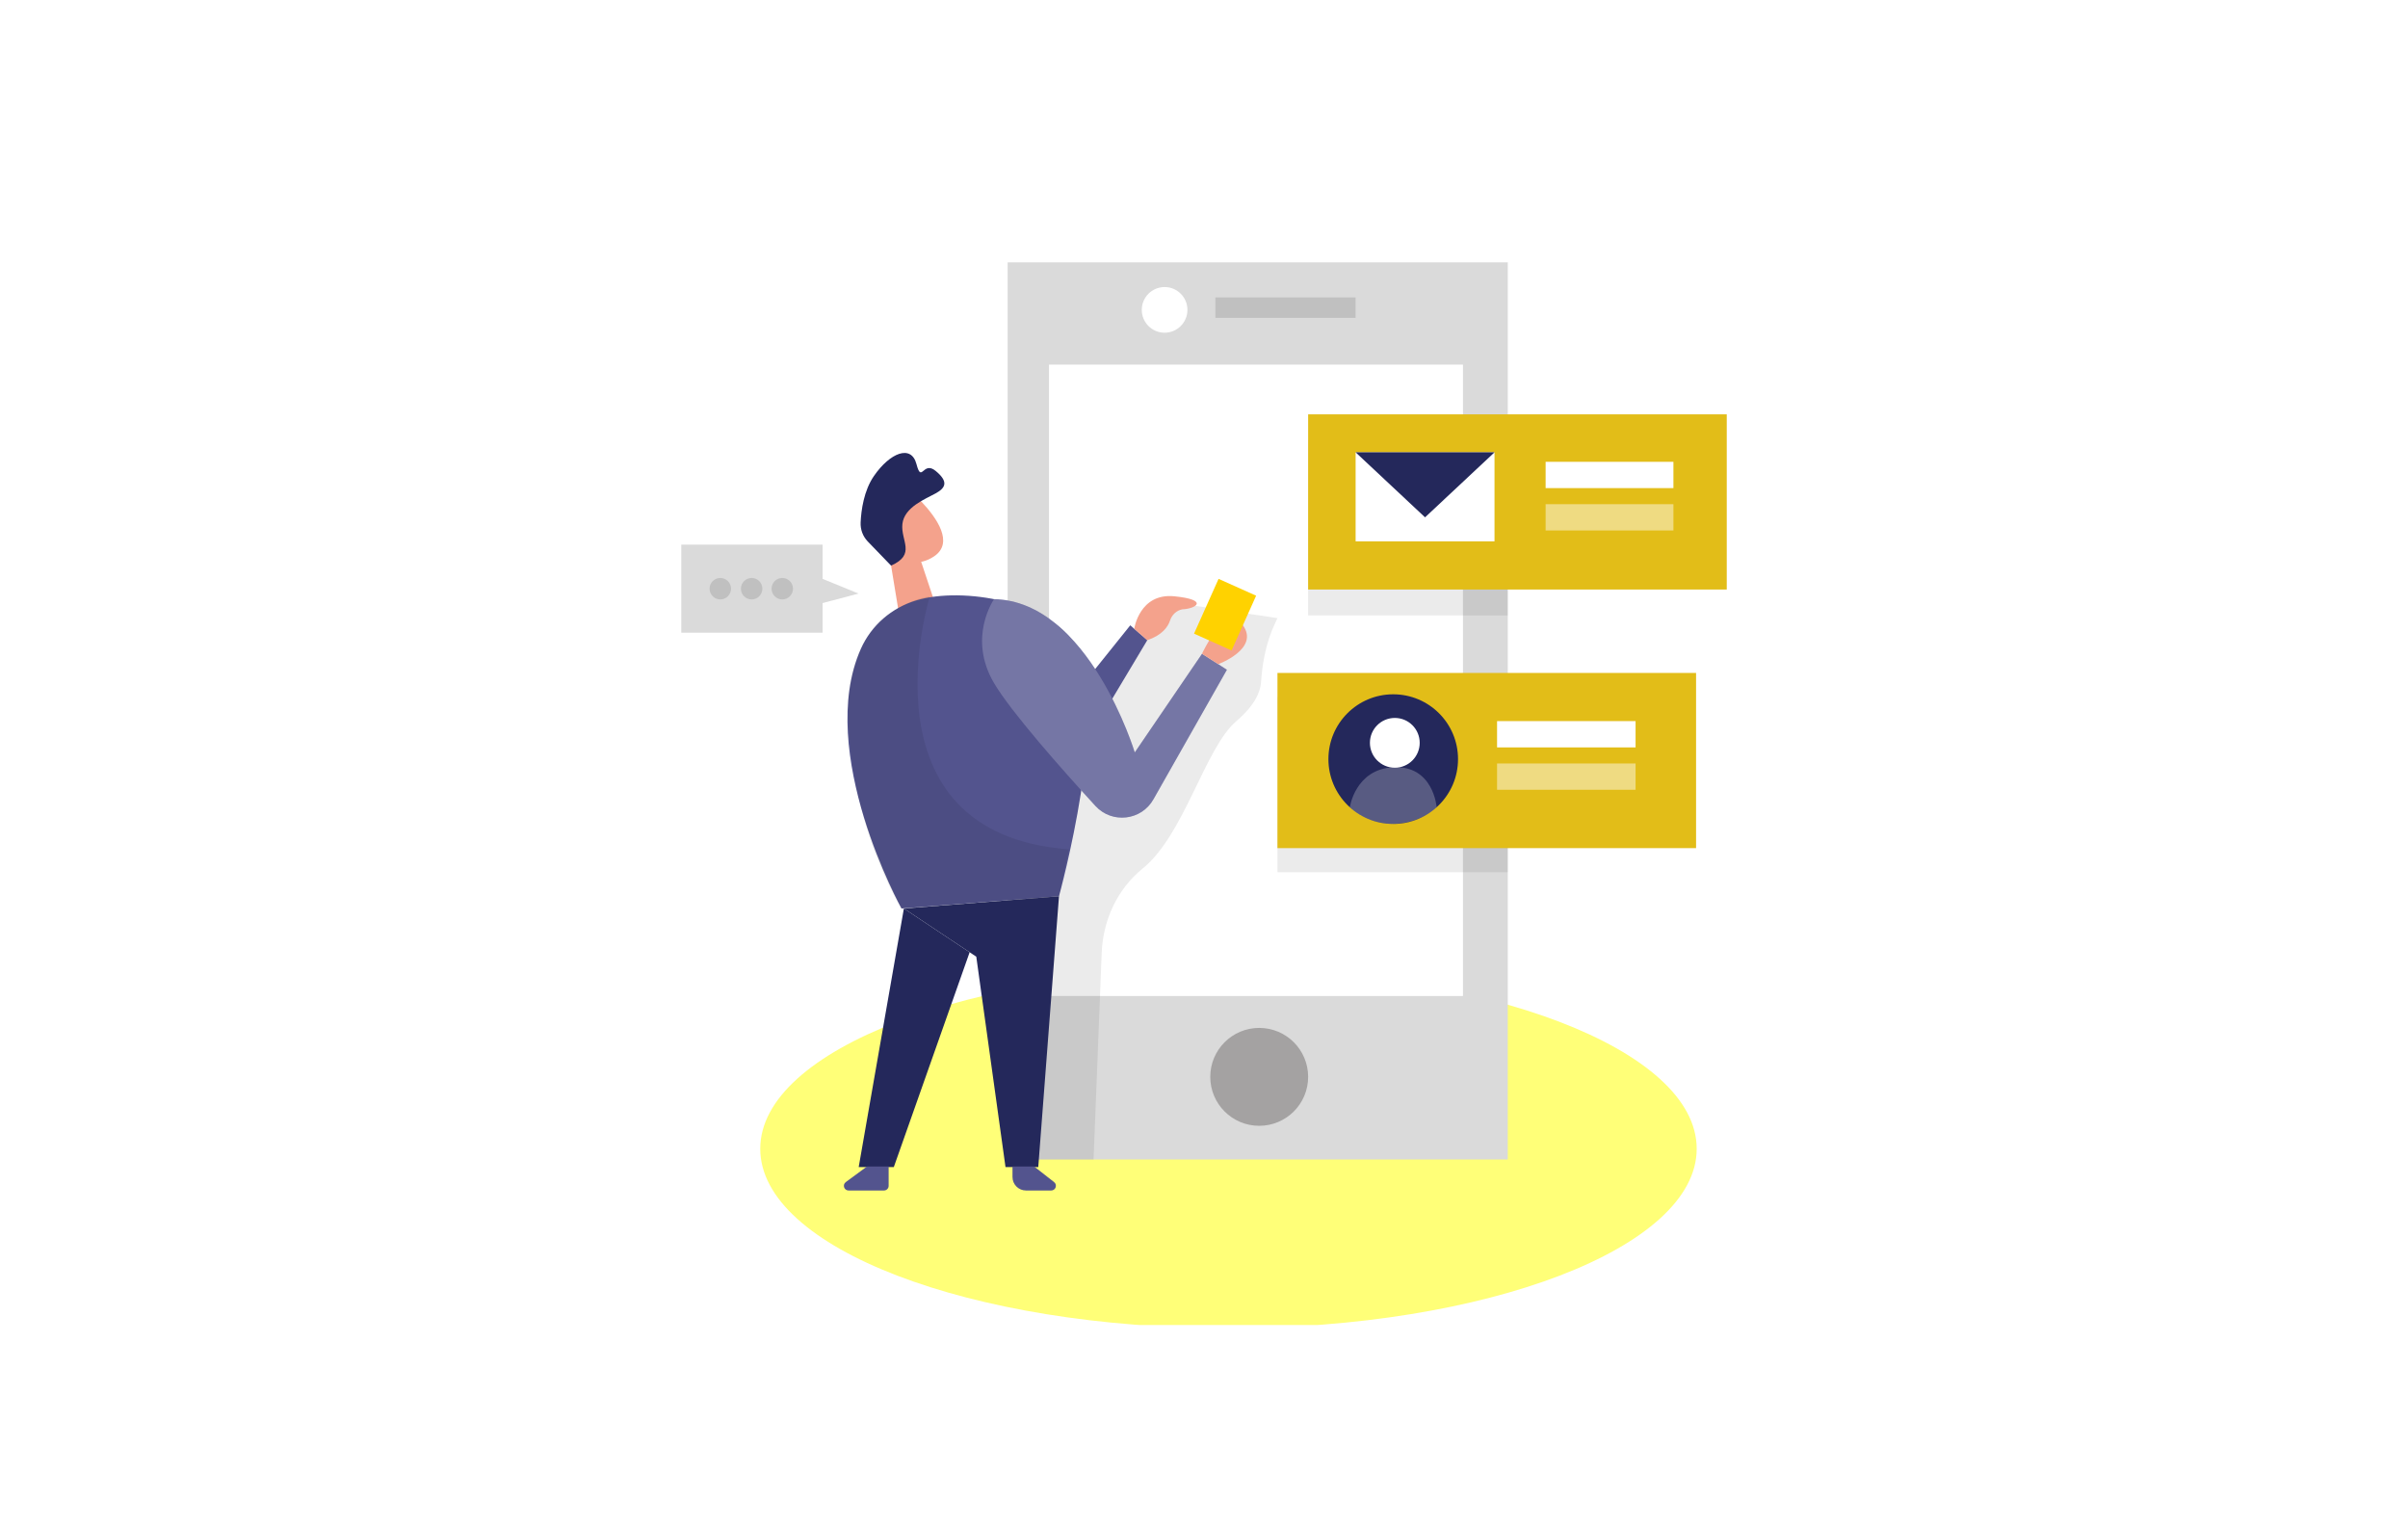 <svg width="738" height="468" viewBox="0 0 738 468" fill="none" xmlns="http://www.w3.org/2000/svg">
<rect width="738" height="468" fill="white"/>
<g clip-path="url(#clip0_547_32)">
<path d="M376.5 407C455.753 407 520 382.376 520 352C520 321.624 455.753 297 376.5 297C297.247 297 233 321.624 233 352C233 382.376 297.247 407 376.5 407Z" fill="#FFFF56" fill-opacity="0.8"/>
<path d="M462.1 80.384H308.821V355.281H462.1V80.384Z" fill="#DADADA"/>
<path d="M448.368 111.723H321.5V305.188H448.368V111.723Z" fill="white"/>
<path d="M385.918 344.961C394.202 344.961 400.917 338.246 400.917 329.962C400.917 321.679 394.202 314.964 385.918 314.964C377.635 314.964 370.92 321.679 370.92 329.962C370.92 338.246 377.635 344.961 385.918 344.961Z" fill="#A4A2A2"/>
<path opacity="0.08" d="M366.31 185.634L391.511 189.404L390.734 191.076C388.113 196.704 386.888 202.813 386.482 209.005C386.282 212.019 384.583 216.119 378.914 220.963C369.248 229.212 363.021 255.762 350.19 266.137C342.422 272.411 338.04 281.968 337.648 291.944L335.15 355.295H310.307L315.797 258.445L322.278 224.994L338.501 208.469L353.279 189.411L359.994 185.641H366.317L366.31 185.634Z" fill="#000001"/>
<path opacity="0.12" d="M415.468 91.13H372.488V97.398H415.468V91.13Z" fill="#000001"/>
<path d="M356.926 101.946C360.79 101.946 363.923 98.813 363.923 94.949C363.923 91.085 360.79 87.952 356.926 87.952C353.061 87.952 349.929 91.085 349.929 94.949C349.929 98.813 353.061 101.946 356.926 101.946Z" fill="white"/>
<path d="M322.271 221.671L346.406 191.599L351.614 196.167L331.05 230.539L322.271 221.671Z" fill="#53548E"/>
<path d="M282.319 172.142L286.77 185.496L276.203 192.211L272.398 169.06L282.319 172.142Z" fill="#F4A28C"/>
<path d="M268.765 156.153C271.036 150.601 278.425 149.472 282.525 153.848C287.025 158.65 292.446 166.287 286.309 170.45C276.918 176.814 268.297 164.925 268.297 164.925C268.297 164.925 267.038 160.37 268.758 156.16L268.765 156.153Z" fill="#F4A28C"/>
<path d="M275.631 164.347C275.631 164.347 273.223 162.331 272.136 165.193C271.049 168.048 275.294 169.431 276.567 167.986C277.84 166.541 275.631 164.347 275.631 164.347Z" fill="#F4A28C"/>
<path d="M263.86 198.768C267.052 191.599 273.292 186.233 280.805 183.969C295.164 179.655 321.61 184.375 329.674 197.812C340.709 216.202 324.555 274.627 324.555 274.627L276.292 278.377C276.292 278.377 249.742 230.492 263.86 198.768Z" fill="#53548E"/>
<path d="M324.555 274.627L318.205 357.607H308.167L299.209 293.141L277.021 278.377L324.555 274.627Z" fill="#24285B"/>
<path d="M277.021 278.376L263.172 357.606H273.932L297.173 291.785L277.021 278.376Z" fill="#24285B"/>
<path opacity="0.08" d="M284.981 182.71C284.981 182.71 262.401 255.425 327.596 260.248L324.555 274.634L276.292 278.383C276.292 278.383 259.284 251.682 260.007 214.172C260.007 214.172 260.42 195.624 273.471 187.43C273.471 187.43 278.452 183.756 284.981 182.717V182.71Z" fill="#000001"/>
<path d="M265.697 357.435L259.216 362.209C258.108 363.028 258.686 364.782 260.062 364.782H270.925C271.71 364.782 272.35 364.143 272.35 363.358V357.435H265.704H265.697Z" fill="#53548E"/>
<path d="M316.953 357.435L323.055 362.209C324.135 363.056 323.537 364.782 322.168 364.782H314.435C312.157 364.782 310.307 362.932 310.307 360.654V357.435H316.953Z" fill="#53548E"/>
<path d="M304.665 183.583C304.665 183.583 296.381 195.341 304.665 209.328C309.928 218.21 325.243 235.513 335.714 246.948C340.812 252.514 349.86 251.461 353.534 244.87L376.024 205.221L368.394 200.329L347.782 230.546C347.782 230.546 333.678 184.175 304.672 183.59L304.665 183.583Z" fill="#53548E"/>
<path opacity="0.2" d="M304.665 183.583C304.665 183.583 296.381 195.341 304.665 209.328C309.928 218.21 325.243 235.513 335.714 246.948C340.812 252.514 349.86 251.461 353.534 244.87L376.024 205.221L368.394 200.329L347.782 230.546C347.782 230.546 333.678 184.175 304.672 183.59L304.665 183.583Z" fill="white"/>
<path d="M373.362 203.508C373.362 203.508 386.131 198.816 380.923 191.592C375.715 184.368 368.388 200.316 368.388 200.316L373.362 203.501V203.508Z" fill="#F4A28C"/>
<path d="M384.974 182.529L373.465 177.373L365.947 194.156L377.456 199.312L384.974 182.529Z" fill="#FFD200"/>
<path d="M273.093 173.312L265.944 165.909C264.444 164.354 263.667 162.255 263.763 160.102C263.935 156.339 264.74 150.332 267.857 145.826C272.749 138.753 279.257 136.084 280.874 142.193C282.491 148.31 282.828 141.044 286.763 144.299C290.705 147.546 289.894 149.452 286.763 151.172C283.633 152.899 277.145 155.382 276.567 160.535C275.989 165.695 280.881 169.851 273.086 173.312H273.093Z" fill="#24285B"/>
<path d="M347.617 192.665C347.617 192.665 349.213 181.643 359.905 182.709C370.596 183.776 366.689 186.5 362.375 186.707H362.34C360.538 187.058 359.155 188.406 358.584 190.147C357.951 192.08 356.217 194.584 351.614 196.167L347.624 192.665H347.617Z" fill="#F4A28C"/>
<path opacity="0.08" d="M462.093 134.9H400.916V188.578H462.093V134.9Z" fill="#000001"/>
<path d="M529.214 126.961H400.916V180.639H529.214V126.961Z" fill="#E2BD18"/>
<path d="M458.033 138.595H415.467V165.874H458.033V138.595Z" fill="white"/>
<path d="M415.467 138.595L436.747 158.519L458.033 138.595H415.467Z" fill="#24285B"/>
<path d="M512.867 141.505H473.699V149.561H512.867V141.505Z" fill="white"/>
<path opacity="0.46" d="M512.867 154.488H473.699V162.545H512.867V154.488Z" fill="white"/>
<path opacity="0.08" d="M462.094 213.58H391.512V267.258H462.094V213.58Z" fill="#000001"/>
<path d="M519.81 206.198H391.512V259.876H519.81V206.198Z" fill="#E2BD18"/>
<path d="M501.268 220.956H458.818V229.013H501.268V220.956Z" fill="white"/>
<path opacity="0.46" d="M501.268 233.938H458.818V241.995H501.268V233.938Z" fill="white"/>
<path d="M426.991 252.466C437.961 252.466 446.854 243.574 446.854 232.604C446.854 221.634 437.961 212.741 426.991 212.741C416.022 212.741 407.129 221.634 407.129 232.604C407.129 243.574 416.022 252.466 426.991 252.466Z" fill="#24285B"/>
<path d="M427.481 235.245C431.694 235.245 435.11 231.829 435.11 227.615C435.11 223.401 431.694 219.985 427.481 219.985C423.267 219.985 419.851 223.401 419.851 227.615C419.851 231.829 423.267 235.245 427.481 235.245Z" fill="white"/>
<path opacity="0.24" d="M413.692 247.354C413.692 247.354 415.344 235.699 426.998 235.101C439.362 234.468 440.304 247.354 440.304 247.354C440.304 247.354 435.633 252.301 426.806 252.466C426.806 252.466 419.417 252.734 413.699 247.354H413.692Z" fill="white"/>
<path d="M263.124 181.877L252.102 177.371V166.893H208.792V193.876H252.102V184.787L263.124 181.877Z" fill="#DADADA"/>
<path opacity="0.12" d="M220.757 183.673C222.573 183.673 224.046 182.201 224.046 180.384C224.046 178.568 222.573 177.096 220.757 177.096C218.941 177.096 217.468 178.568 217.468 180.384C217.468 182.201 218.941 183.673 220.757 183.673Z" fill="#000001"/>
<path opacity="0.12" d="M230.361 183.673C232.178 183.673 233.65 182.201 233.65 180.384C233.65 178.568 232.178 177.096 230.361 177.096C228.545 177.096 227.073 178.568 227.073 180.384C227.073 182.201 228.545 183.673 230.361 183.673Z" fill="#000001"/>
<path opacity="0.12" d="M239.753 183.673C241.569 183.673 243.041 182.201 243.041 180.384C243.041 178.568 241.569 177.096 239.753 177.096C237.936 177.096 236.464 178.568 236.464 180.384C236.464 182.201 237.936 183.673 239.753 183.673Z" fill="#000001"/>
</g>
<defs>
<clipPath id="clip0_547_32">
<rect width="344" height="344" fill="white" transform="translate(197 62)"/>
</clipPath>
</defs>
</svg>
